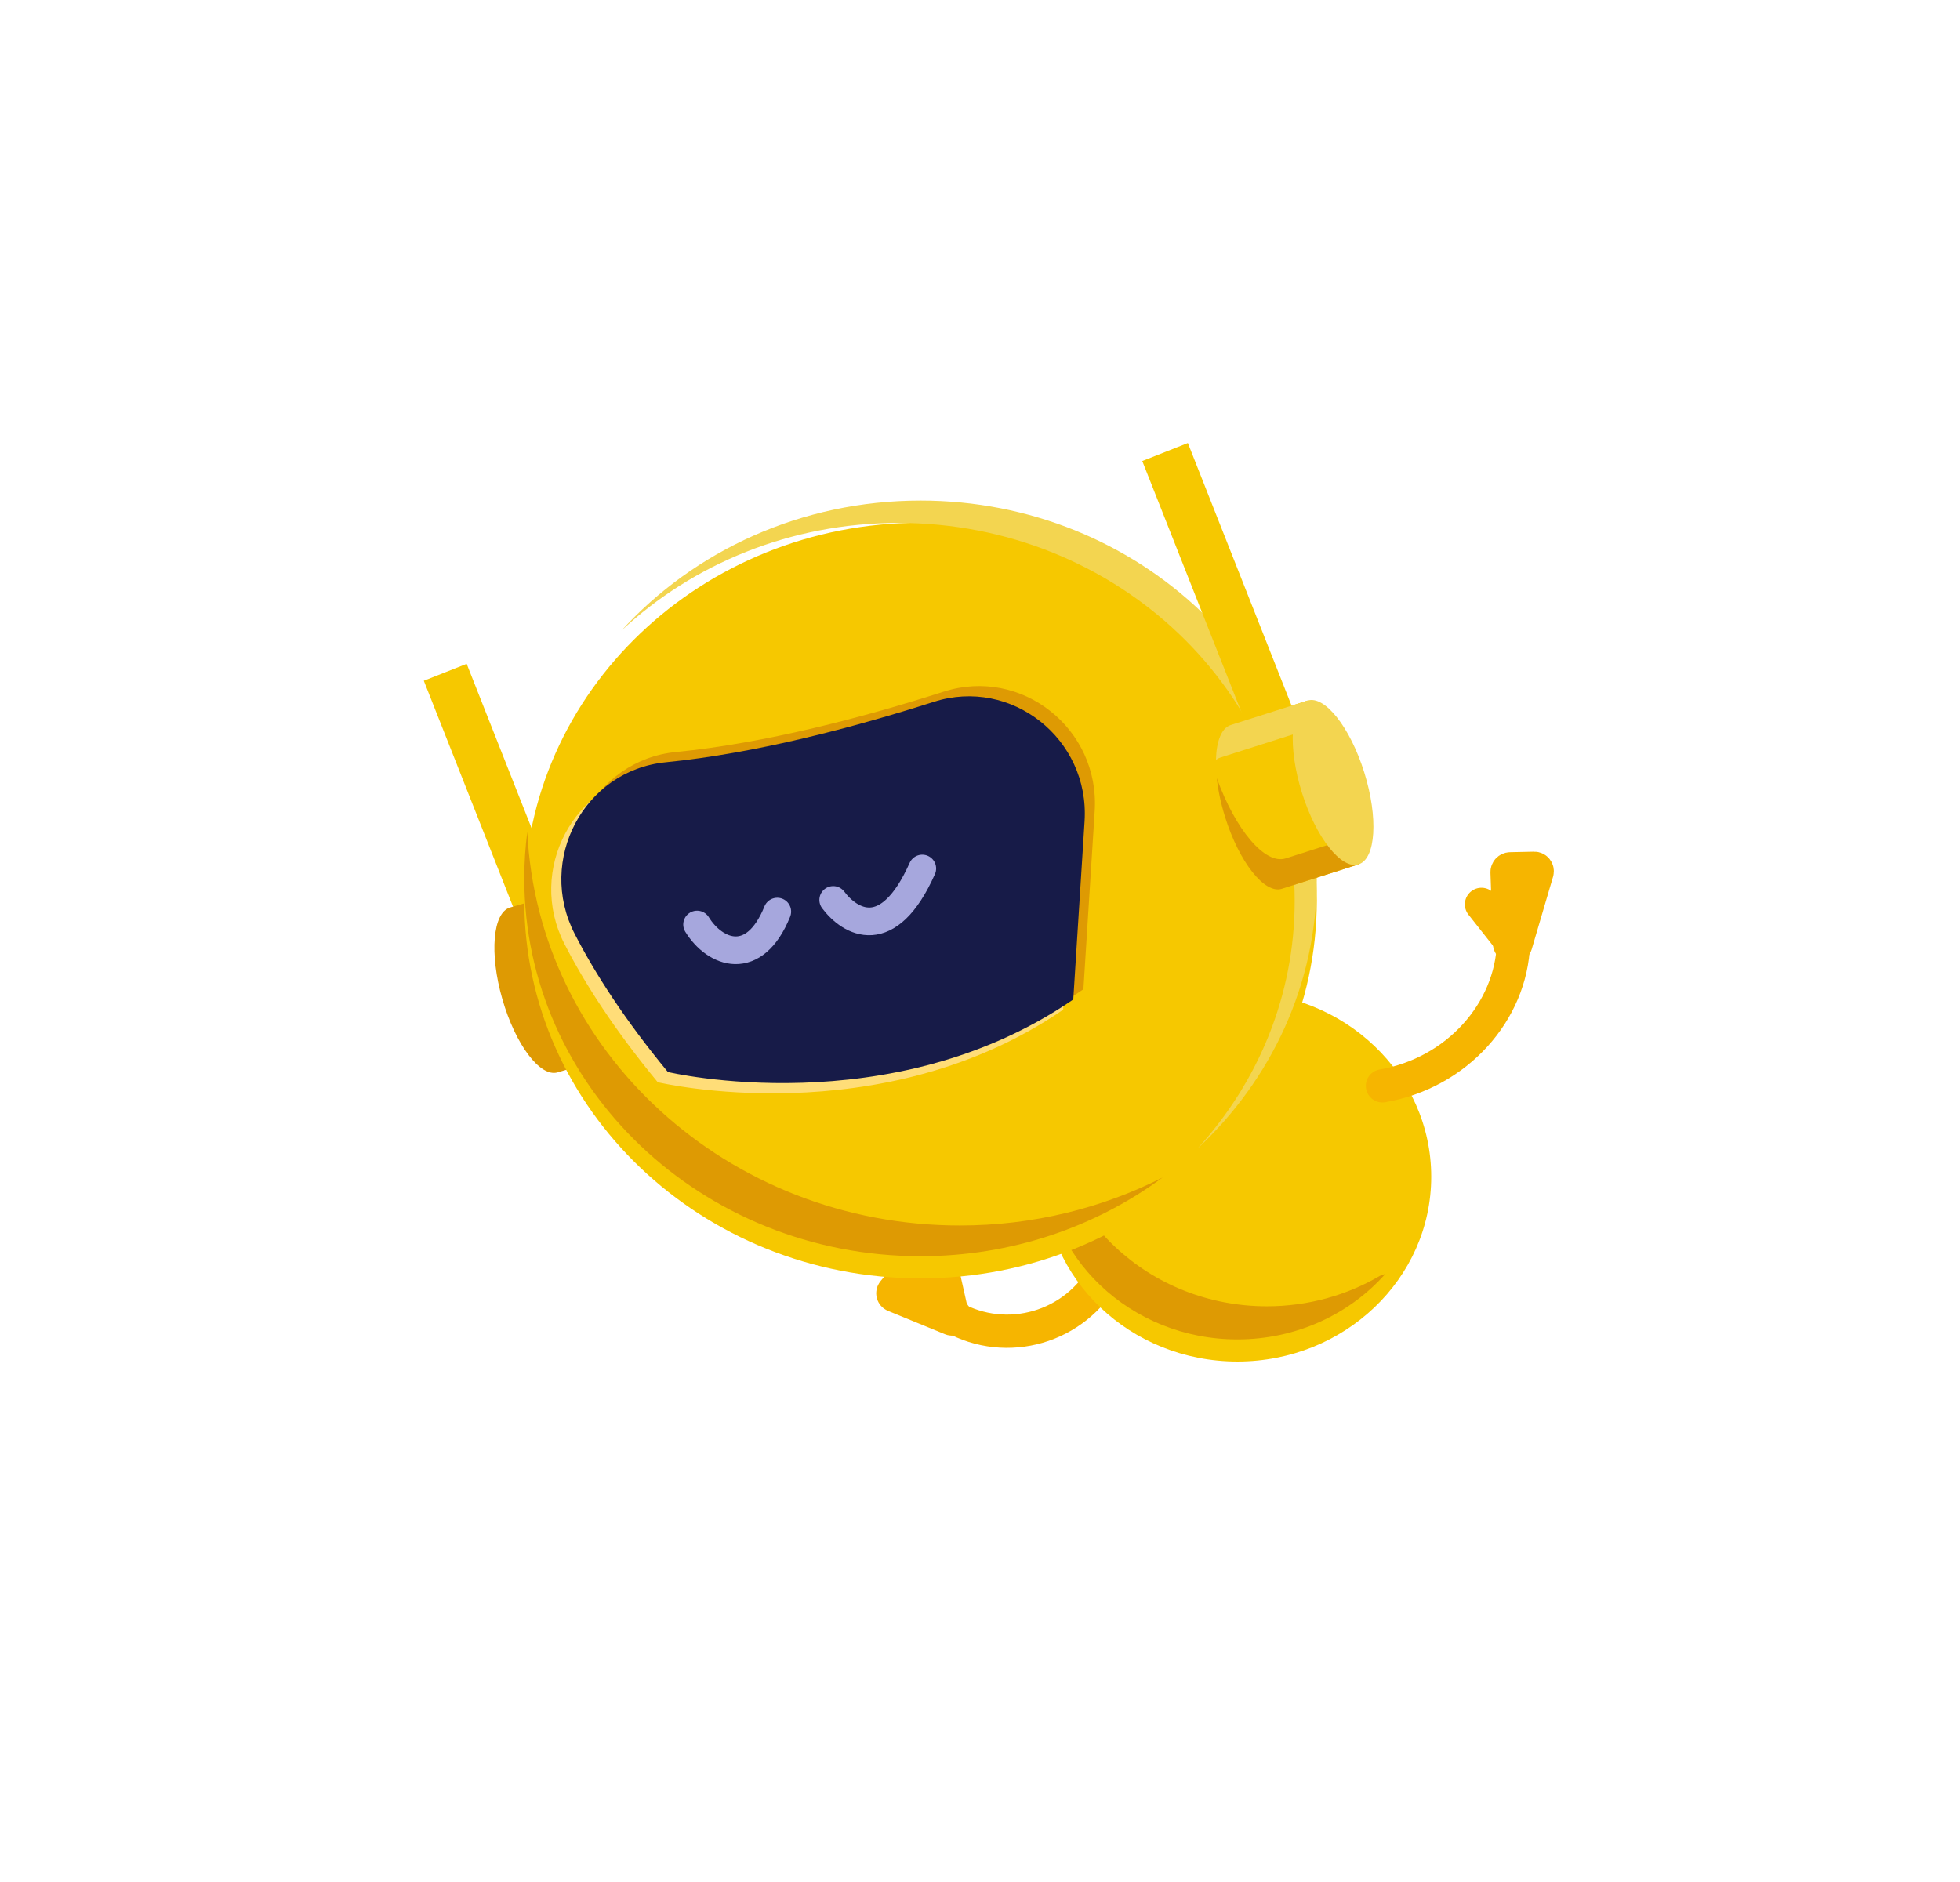<svg width="177" height="170" viewBox="0 0 177 170" fill="none" xmlns="http://www.w3.org/2000/svg">
<g id="Group">
<g id="Group 2">
<path id="Stroke 244" d="M86.04 118.958C90.927 121.696 97.086 119.914 99.796 114.976" stroke="#F6B500" stroke-width="3" stroke-linecap="round" stroke-linejoin="round"/>
<path id="Fill 246" fill-rule="evenodd" clip-rule="evenodd" d="M85.93 119.134L80.764 117.018C80.626 116.961 80.582 116.785 80.678 116.669L81.819 115.287C81.907 115.18 82.064 115.167 82.168 115.257L86.148 118.703C86.251 118.792 86.264 118.949 86.176 119.053C86.116 119.125 86.02 119.156 85.93 119.134Z" fill="#F6B500"/>
<path id="Stroke 248" fill-rule="evenodd" clip-rule="evenodd" d="M85.93 119.134L80.764 117.018C80.626 116.961 80.582 116.785 80.678 116.669L81.819 115.287C81.907 115.18 82.064 115.167 82.168 115.257L86.148 118.703C86.251 118.792 86.264 118.949 86.176 119.053C86.116 119.125 86.02 119.156 85.93 119.134Z" stroke="#F6B500" stroke-width="3" stroke-linecap="round" stroke-linejoin="round"/>
<g id="Group 253">
<path id="Fill 250" fill-rule="evenodd" clip-rule="evenodd" d="M85.991 118.738L85.207 115.247L85.991 118.738Z" fill="#F6B500"/>
<path id="Stroke 252" d="M85.991 118.738L85.207 115.247" stroke="#F6B500" stroke-width="3" stroke-linecap="round" stroke-linejoin="round"/>
</g>
<g id="Fill 254" filter="url(#filter0_d_1047_418)">
<path fill-rule="evenodd" clip-rule="evenodd" d="M129.248 104.285C129.248 113.505 121.41 120.979 111.742 120.979C102.074 120.979 94.236 113.505 94.236 104.285C94.236 95.065 102.074 87.591 111.742 87.591C121.41 87.591 129.248 95.065 129.248 104.285Z" fill="#F6C800"/>
</g>
<path id="Fill 256" fill-rule="evenodd" clip-rule="evenodd" d="M114.408 117.99C103.745 117.99 95.082 109.83 94.907 99.701C94.471 101.158 94.236 102.695 94.236 104.285C94.236 113.505 102.074 120.98 111.742 120.98C117.105 120.98 121.903 118.679 125.114 115.057C124.949 115.121 124.783 115.181 124.616 115.241C121.646 116.983 118.15 117.99 114.408 117.99Z" fill="#DE9A03"/>
<path id="Stroke 290" d="M136.674 85.253C136.466 91.354 131.61 96.905 124.842 98.08" stroke="#F6B500" stroke-width="3" stroke-linecap="round" stroke-linejoin="round"/>
<path id="Fill 292" fill-rule="evenodd" clip-rule="evenodd" d="M136.883 85.32L138.81 78.772C138.861 78.597 138.729 78.422 138.548 78.426L136.388 78.472C136.221 78.476 136.09 78.616 136.096 78.784L136.314 85.203C136.319 85.369 136.457 85.499 136.621 85.494C136.735 85.491 136.836 85.423 136.883 85.32Z" fill="#F6B500"/>
<path id="Stroke 294" fill-rule="evenodd" clip-rule="evenodd" d="M136.883 85.32L138.81 78.772C138.861 78.597 138.729 78.422 138.548 78.426L136.388 78.472C136.221 78.476 136.09 78.616 136.096 78.784L136.314 85.203C136.319 85.369 136.457 85.499 136.621 85.494C136.735 85.491 136.836 85.423 136.883 85.32Z" stroke="#F6B500" stroke-width="3" stroke-linecap="round" stroke-linejoin="round"/>
<g id="Group 299">
<path id="Fill 296" fill-rule="evenodd" clip-rule="evenodd" d="M136.466 85.078L133.786 81.685L136.466 85.078Z" fill="#F6B500"/>
<path id="Stroke 298" d="M136.466 85.078L133.786 81.685" stroke="#F6B500" stroke-width="3" stroke-linecap="round" stroke-linejoin="round"/>
</g>
</g>
<g id="Group 3">
<g id="Group 4">
<path id="Stroke 236" d="M49.692 84.742L40.209 60.724" stroke="#F6C800" stroke-width="4.162"/>
<g id="Fill 238" filter="url(#filter1_d_1047_418)">
<path fill-rule="evenodd" clip-rule="evenodd" d="M41.331 60.272C41.578 60.898 41.276 61.608 40.656 61.858C40.037 62.108 39.334 61.803 39.086 61.177C38.839 60.551 39.141 59.84 39.761 59.591C40.381 59.341 41.084 59.646 41.331 60.272Z" fill="#F6C800"/>
</g>
<path id="Fill 240" fill-rule="evenodd" clip-rule="evenodd" d="M53.045 79.918L46.063 81.97C44.494 82.431 44.182 86.138 45.367 90.251C46.551 94.363 48.782 97.323 50.351 96.862L57.333 94.81L53.045 79.918Z" fill="#DE9A03"/>
</g>
<g id="Fill 260" filter="url(#filter2_d_1047_418)">
<path fill-rule="evenodd" clip-rule="evenodd" d="M118.916 79.34C118.916 98.188 102.894 113.467 83.131 113.467C63.368 113.467 47.346 98.188 47.346 79.34C47.346 60.493 63.368 45.214 83.131 45.214C102.894 45.214 118.916 60.493 118.916 79.34Z" fill="#F6C800"/>
</g>
<path id="Fill 262" fill-rule="evenodd" clip-rule="evenodd" d="M83.131 45.214C72.344 45.214 62.673 49.766 56.112 56.965C62.565 50.944 71.394 47.231 81.135 47.231C100.898 47.231 116.919 62.51 116.919 81.357C116.919 89.918 113.613 97.742 108.153 103.733C114.793 97.538 118.916 88.899 118.916 79.341C118.916 60.493 102.894 45.214 83.131 45.214Z" fill="#F3D550"/>
<path id="Fill 268" fill-rule="evenodd" clip-rule="evenodd" d="M59.398 97.751C59.398 97.751 79.502 102.538 96.008 91.201L97.027 75.104C97.499 67.668 90.427 62.07 83.395 64.321C76.199 66.626 67.344 68.973 59.204 69.777C51.814 70.507 47.557 78.601 50.974 85.261C52.817 88.855 55.503 93.03 59.398 97.751Z" fill="#FFDD78"/>
<path id="Fill 270" fill-rule="evenodd" clip-rule="evenodd" d="M61.229 95.902C61.229 95.902 81.332 100.689 97.838 89.352L98.858 73.255C99.329 65.818 92.258 60.22 85.226 62.472C78.029 64.776 69.175 67.124 61.035 67.927C53.645 68.657 49.387 76.751 52.804 83.411C54.647 87.005 57.334 91.18 61.229 95.902Z" fill="#DE9A03"/>
<path id="Fill 272" fill-rule="evenodd" clip-rule="evenodd" d="M60.313 96.827C60.313 96.827 80.417 101.613 96.923 90.276L97.943 74.18C98.414 66.743 91.342 61.145 84.311 63.397C77.114 65.701 68.26 68.048 60.12 68.852C52.73 69.582 48.472 77.676 51.889 84.336C53.732 87.93 56.419 92.105 60.313 96.827Z" fill="#171B48"/>
<path id="Stroke 274" d="M62.951 83.507C64.565 86.129 68.113 87.477 70.193 82.34" stroke="#A6A7DD" stroke-width="2.5" stroke-linecap="round" stroke-linejoin="round"/>
<path id="Stroke 276" d="M75.244 81.286C76.753 83.293 80.204 85.376 83.288 78.448" stroke="#A6A7DD" stroke-width="2.5" stroke-linecap="round" stroke-linejoin="round"/>
<g id="Group 5">
<path id="Stroke 278" d="M115.3 66.378L105.212 40.83" stroke="#F6C800" stroke-width="4.427"/>
<g id="Fill 280" filter="url(#filter3_d_1047_418)">
<path fill-rule="evenodd" clip-rule="evenodd" d="M106.406 40.349C106.669 41.015 106.348 41.77 105.689 42.036C105.029 42.302 104.281 41.977 104.018 41.311C103.755 40.645 104.077 39.89 104.736 39.624C105.395 39.358 106.143 39.683 106.406 40.349Z" fill="#F6C800"/>
</g>
<path id="Fill 282" fill-rule="evenodd" clip-rule="evenodd" d="M118.077 63.28L111.141 65.488C109.584 65.984 109.353 69.698 110.628 73.782C111.902 77.867 114.198 80.777 115.755 80.281L122.691 78.072L118.077 63.28Z" fill="#F6C800"/>
<path id="Fill 284" fill-rule="evenodd" clip-rule="evenodd" d="M116.099 77.535C114.24 78.127 111.564 74.942 109.883 70.281C109.999 71.363 110.245 72.556 110.628 73.782C111.902 77.867 114.197 80.777 115.756 80.28L122.691 78.072L121.943 75.674L116.099 77.535Z" fill="#DE9A03"/>
<path id="Fill 286" fill-rule="evenodd" clip-rule="evenodd" d="M110.22 68.42L118.826 65.68L118.077 63.28L111.142 65.488C110.306 65.754 109.853 66.947 109.808 68.626C109.937 68.538 110.073 68.467 110.22 68.42Z" fill="#F3D550"/>
<path id="Fill 288" fill-rule="evenodd" clip-rule="evenodd" d="M123.205 69.778C124.479 73.863 124.249 77.576 122.691 78.072C121.133 78.568 118.837 75.659 117.563 71.574C116.289 67.489 116.519 63.776 118.077 63.28C119.635 62.784 121.931 65.693 123.205 69.778Z" fill="#F3D550"/>
</g>
<path id="Fill 300" fill-rule="evenodd" clip-rule="evenodd" d="M86.681 110.692C65.692 110.692 48.567 94.923 47.618 75.13C47.44 76.51 47.346 77.915 47.346 79.341C47.346 98.188 63.367 113.467 83.131 113.467C91.362 113.467 98.943 110.814 104.989 106.358C99.526 109.124 93.296 110.692 86.681 110.692Z" fill="#DE9A03"/>
</g>
</g>
<defs>
<filter id="filter0_d_1047_418" x="47.236" y="42.591" width="129.011" height="127.389" filterUnits="userSpaceOnUse" color-interpolation-filters="sRGB">
<feFlood flood-opacity="0" result="BackgroundImageFix"/>
<feColorMatrix in="SourceAlpha" type="matrix" values="0 0 0 0 0 0 0 0 0 0 0 0 0 0 0 0 0 0 127 0" result="hardAlpha"/>
<feOffset dy="2"/>
<feGaussianBlur stdDeviation="23.5"/>
<feColorMatrix type="matrix" values="0 0 0 0 0.953 0 0 0 0 0.835 0 0 0 0 0.314 0 0 0 0.576 0"/>
<feBlend mode="normal" in2="BackgroundImageFix" result="effect1_dropShadow_1047_418"/>
<feBlend mode="normal" in="SourceGraphic" in2="effect1_dropShadow_1047_418" result="shape"/>
</filter>
<filter id="filter1_d_1047_418" x="30" y="52.504" width="20.417" height="20.442" filterUnits="userSpaceOnUse" color-interpolation-filters="sRGB">
<feFlood flood-opacity="0" result="BackgroundImageFix"/>
<feColorMatrix in="SourceAlpha" type="matrix" values="0 0 0 0 0 0 0 0 0 0 0 0 0 0 0 0 0 0 127 0" result="hardAlpha"/>
<feOffset dy="2"/>
<feGaussianBlur stdDeviation="4.5"/>
<feColorMatrix type="matrix" values="0 0 0 0 0.953 0 0 0 0 0.835 0 0 0 0 0.314 0 0 0 0.576 0"/>
<feBlend mode="normal" in2="BackgroundImageFix" result="effect1_dropShadow_1047_418"/>
<feBlend mode="normal" in="SourceGraphic" in2="effect1_dropShadow_1047_418" result="shape"/>
</filter>
<filter id="filter2_d_1047_418" x="0.346" y="0.214" width="165.57" height="162.252" filterUnits="userSpaceOnUse" color-interpolation-filters="sRGB">
<feFlood flood-opacity="0" result="BackgroundImageFix"/>
<feColorMatrix in="SourceAlpha" type="matrix" values="0 0 0 0 0 0 0 0 0 0 0 0 0 0 0 0 0 0 127 0" result="hardAlpha"/>
<feOffset dy="2"/>
<feGaussianBlur stdDeviation="23.5"/>
<feColorMatrix type="matrix" values="0 0 0 0 0.953 0 0 0 0 0.835 0 0 0 0 0.314 0 0 0 0.576 0"/>
<feBlend mode="normal" in2="BackgroundImageFix" result="effect1_dropShadow_1047_418"/>
<feBlend mode="normal" in="SourceGraphic" in2="effect1_dropShadow_1047_418" result="shape"/>
</filter>
<filter id="filter3_d_1047_418" x="93.927" y="31.531" width="22.572" height="22.598" filterUnits="userSpaceOnUse" color-interpolation-filters="sRGB">
<feFlood flood-opacity="0" result="BackgroundImageFix"/>
<feColorMatrix in="SourceAlpha" type="matrix" values="0 0 0 0 0 0 0 0 0 0 0 0 0 0 0 0 0 0 127 0" result="hardAlpha"/>
<feOffset dy="2"/>
<feGaussianBlur stdDeviation="5"/>
<feColorMatrix type="matrix" values="0 0 0 0 0.953 0 0 0 0 0.835 0 0 0 0 0.314 0 0 0 0.576 0"/>
<feBlend mode="normal" in2="BackgroundImageFix" result="effect1_dropShadow_1047_418"/>
<feBlend mode="normal" in="SourceGraphic" in2="effect1_dropShadow_1047_418" result="shape"/>
</filter>
</defs>
</svg>
